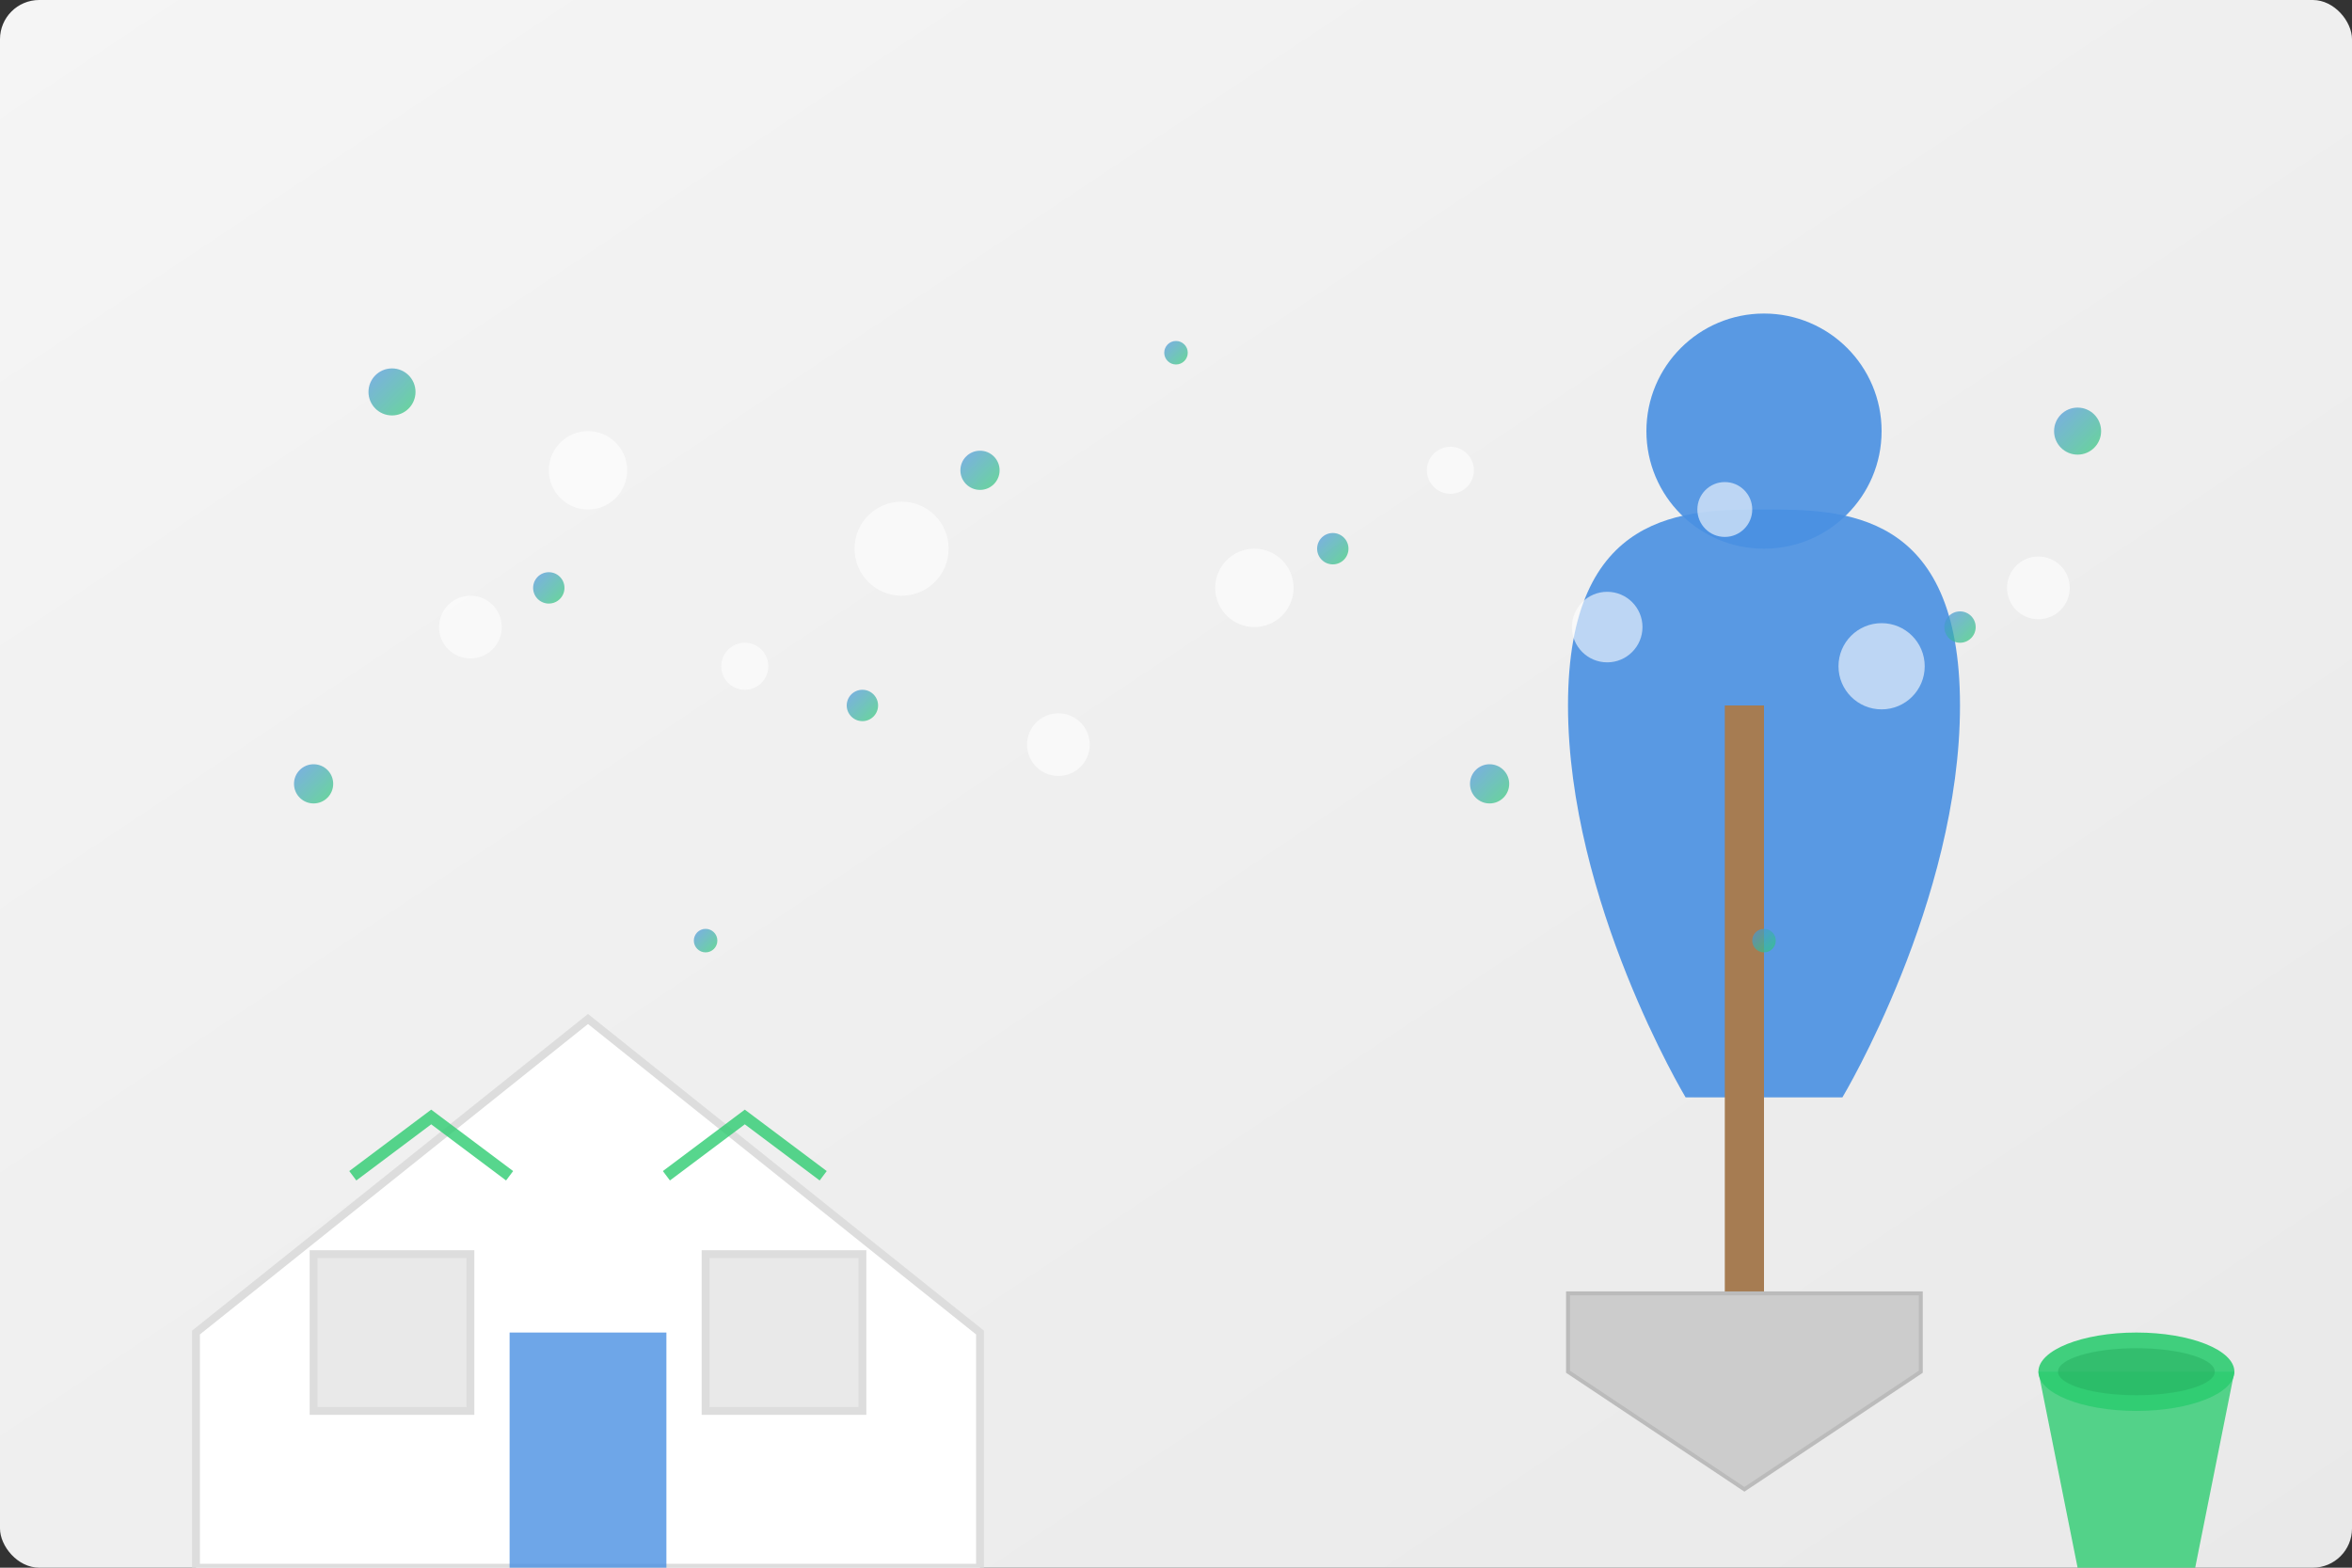 <svg xmlns="http://www.w3.org/2000/svg" width="600" height="400" viewBox="0 0 600 400">
  <rect x="0" y="0" width="600" height="400" fill="#333333" stroke="none"/>
  <defs>
    <linearGradient id="bg-grad" x1="0%" y1="0%" x2="100%" y2="100%">
      <stop offset="0%" style="stop-color:#f5f5f5;stop-opacity:1" />
      <stop offset="100%" style="stop-color:#e9e9e9;stop-opacity:1" />
    </linearGradient>
    <linearGradient id="accent-grad" x1="0%" y1="0%" x2="100%" y2="100%">
      <stop offset="0%" style="stop-color:#4a90e2;stop-opacity:1" />
      <stop offset="100%" style="stop-color:#2ecc71;stop-opacity:1" />
    </linearGradient>
  </defs>
  
  <!-- Background -->
  <rect width="600" height="400" fill="url(#bg-grad)" rx="10" />
  
  <!-- Cleaning person silhouette -->
  <g transform="translate(350, 50)">
    <!-- Person -->
    <path d="M120,230 C120,230 150,180 150,130 C150,80 120,80 100,80 C80,80 50,80 50,130 C50,180 80,230 80,230 Z" fill="#4a90e2" opacity="0.9" />
    <circle cx="100" cy="60" r="30" fill="#4a90e2" opacity="0.9" />
    
    <!-- Mop -->
    <rect x="90" y="130" width="10" height="150" fill="#a67c52" />
    <path d="M50,280 L140,280 L140,300 C140,300 95,320 95,320 C95,320 50,300 50,300 Z" fill="#e9e9e9" />
    <path d="M50,280 L140,280 L140,300 C140,300 95,330 95,330 C95,330 50,300 50,300 Z" fill="#cccccc" stroke="#bbbbbb" stroke-width="1" />
    
    <!-- Cleaning bucket -->
    <path d="M170,300 L220,300 L210,350 L180,350 Z" fill="#2ecc71" opacity="0.8" />
    <ellipse cx="195" cy="300" rx="25" ry="10" fill="#2ecc71" opacity="0.9" />
    <ellipse cx="195" cy="300" rx="20" ry="6" fill="#27ae60" opacity="0.5" />
  </g>
  
  <!-- Sparkles and cleaning elements -->
  <g fill="url(#accent-grad)" opacity="0.7">
    <circle cx="100" cy="100" r="6" />
    <circle cx="140" cy="150" r="4" />
    <circle cx="80" cy="200" r="5" />
    <circle cx="180" cy="240" r="3" />
    <circle cx="220" cy="180" r="4" />
    <circle cx="250" cy="120" r="5" />
    <circle cx="300" cy="90" r="3" />
    <circle cx="340" cy="140" r="4" />
    <circle cx="380" cy="200" r="5" />
    <circle cx="450" cy="240" r="3" />
    <circle cx="500" cy="160" r="4" />
    <circle cx="530" cy="110" r="6" />
  </g>
  
  <!-- Cleaning bubbles -->
  <g fill="#ffffff" opacity="0.6">
    <circle cx="120" cy="160" r="8" />
    <circle cx="150" cy="120" r="10" />
    <circle cx="190" cy="170" r="6" />
    <circle cx="230" cy="140" r="12" />
    <circle cx="270" cy="190" r="8" />
    <circle cx="320" cy="150" r="10" />
    <circle cx="370" cy="120" r="6" />
    <circle cx="410" cy="160" r="9" />
    <circle cx="440" cy="130" r="7" />
    <circle cx="480" cy="170" r="11" />
    <circle cx="520" cy="150" r="8" />
  </g>
  
  <!-- Clean home illustration elements -->
  <g transform="translate(50, 240)">
    <!-- House outline -->
    <path d="M0,100 L100,20 L200,100 L200,160 L0,160 Z" fill="#ffffff" stroke="#dddddd" stroke-width="2" />
    <!-- Door -->
    <rect x="80" y="100" width="40" height="60" fill="#4a90e2" opacity="0.8" />
    <!-- Window -->
    <rect x="30" y="80" width="40" height="40" fill="#e9e9e9" stroke="#dddddd" stroke-width="2" />
    <rect x="130" y="80" width="40" height="40" fill="#e9e9e9" stroke="#dddddd" stroke-width="2" />
    <!-- Roof shine -->
    <path d="M40,60 L60,45 L80,60" stroke="#2ecc71" stroke-width="3" fill="none" opacity="0.8" />
    <path d="M120,60 L140,45 L160,60" stroke="#2ecc71" stroke-width="3" fill="none" opacity="0.8" />
  </g>
</svg>
